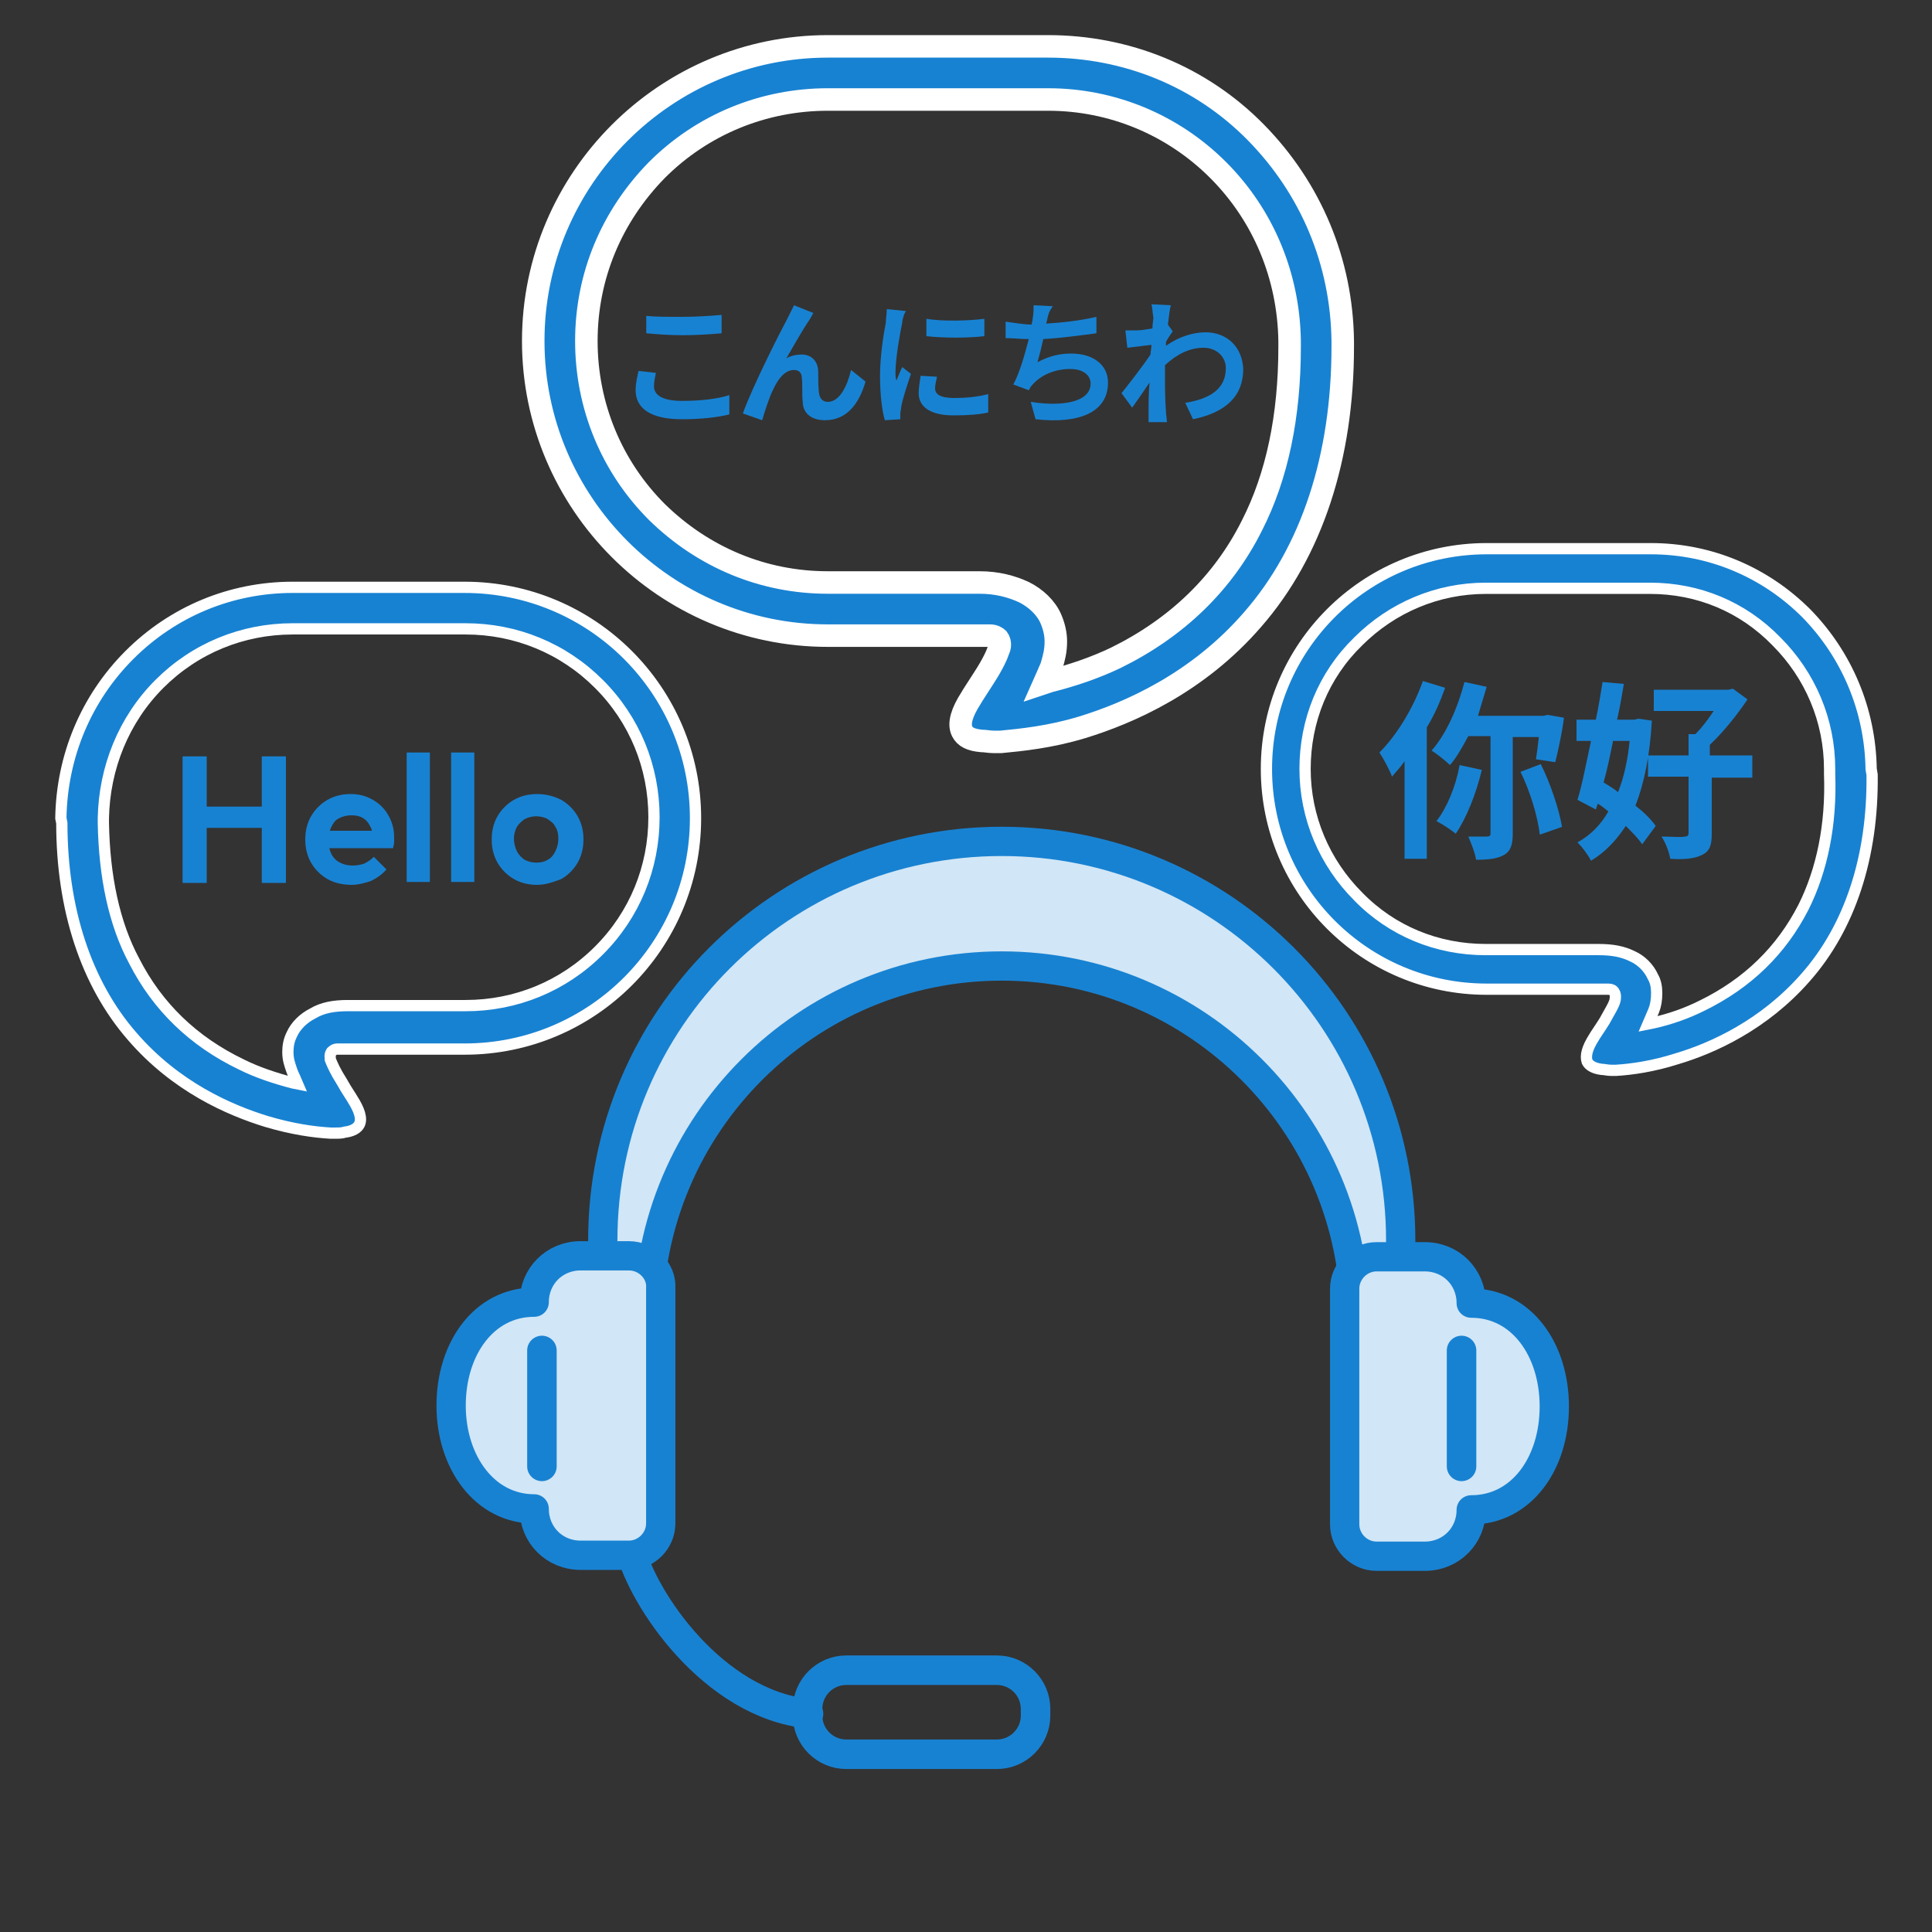 <?xml version="1.0" encoding="utf-8"?>
<!-- Generator: Adobe Illustrator 27.6.1, SVG Export Plug-In . SVG Version: 6.00 Build 0)  -->
<svg version="1.1" id="レイヤー_1" xmlns="http://www.w3.org/2000/svg" xmlns:xlink="http://www.w3.org/1999/xlink" x="0px"
	 y="0px" viewBox="0 0 200 200" style="enable-background:new 0 0 200 200;" xml:space="preserve">
<rect x="0" y="0" width="200" height="200" fill="#333333" stroke="none"/>
<style type="text/css">
	.st0{fill:#D1E6F6;stroke:#1882D2;stroke-width:3.031;stroke-linecap:round;stroke-linejoin:round;stroke-miterlimit:10;}
	.st1{fill:none;stroke:#1882D2;stroke-width:3.055;stroke-linecap:round;stroke-linejoin:round;stroke-miterlimit:10;}
	.st2{fill:#1882D2;stroke:#FFFFFF;stroke-width:2.33;stroke-miterlimit:10;}
	.st3{fill:#1882D2;}
	.st4{fill:#1882D2;stroke:#FFFFFF;stroke-width:1.165;stroke-miterlimit:10;}
</style>
<g id="レイヤー_4">
	<g>
		<path class="st0" d="M140.3,136.6c0-20.2-16.4-36.6-36.6-36.6s-36.6,16.4-36.6,36.6c0,6.8-4.7,2.1-4.7-8.2
			c0-22.9,18.5-41.3,41.3-41.3s41.3,18.5,41.3,41.3C145,138.7,140.3,143.4,140.3,136.6z"/>
		<path class="st1" d="M65.2,160.2c1.3,5.3,8.6,16.2,18.5,17.2"/>
		<path class="st1" d="M103.2,181.6H87.6c-2.2,0-4-1.8-4-4v-0.7c0-2.2,1.8-4,4-4h15.6c2.2,0,4,1.8,4,4v0.7
			C107.2,179.8,105.4,181.6,103.2,181.6z"/>
		<path class="st0" d="M65.1,130h-5c-2.7,0-4.8,2.1-4.8,4.8l0,0c-5.2,0-8.6,4.8-8.6,10.7s3.5,10.7,8.6,10.7l0,0
			c0,2.7,2.1,4.8,4.8,4.8h5c1.8,0,3.3-1.5,3.3-3.3v-24.4C68.5,131.6,67,130,65.1,130z"/>
		<path class="st0" d="M152.3,134.9L152.3,134.9c0-2.7-2.1-4.8-4.8-4.8h-5c-1.8,0-3.3,1.5-3.3,3.3v24.4c0,1.8,1.5,3.3,3.3,3.3h5
			c2.7,0,4.8-2.1,4.8-4.8l0,0c5.2,0,8.6-4.8,8.6-10.7S157.5,134.9,152.3,134.9z"/>
		<line class="st1" x1="56.1" y1="139.8" x2="56.1" y2="151.8"/>
		<line class="st1" x1="151.3" y1="139.8" x2="151.3" y2="151.8"/>
	</g>
</g>
<g>
	<path class="st2" d="M139,35.3c-0.1-8.2-3.3-15.8-9-21.6c-5.7-5.8-13.4-8.9-21.5-8.9H85.7c-16.8,0-30.5,13.7-30.5,30.5
		c0,16.8,13.7,30.5,30.5,30.5h16.8c0.4,0,0.7,0.2,0.8,0.3c0.3,0.4,0.2,0.9,0.1,1.1c-0.2,0.6-0.6,1.5-1.5,2.9c-0.7,1.1-1.3,2-1.4,2.2
		c-0.9,1.4-1.3,2.6-0.9,3.4c0.3,0.6,0.9,0.9,2,1c0.4,0,0.8,0.1,1.3,0.1c0.2,0,0.5,0,0.7,0c2.1-0.2,5.1-0.5,8.4-1.5
		c4.9-1.5,12-4.6,17.7-11.2c6.1-7,9.3-16.8,9.3-28.2L139,35.3z M129.6,54.4c-3,6-7.8,10.6-14.1,13.7c-2.1,1-4.4,1.8-6.8,2.4
		l-0.6,0.2l0.4-0.9c0.1-0.3,0.3-0.6,0.4-1c0.2-0.7,0.4-1.4,0.4-2.4c0-0.8-0.2-1.6-0.5-2.3c-0.5-1.2-1.6-2.2-2.8-2.8
		c-1.3-0.6-2.8-1-4.6-1H85.7c-6.7,0-12.9-2.6-17.7-7.3c-4.7-4.7-7.3-11-7.3-17.7c0-6.7,2.6-12.9,7.3-17.7c4.7-4.7,11-7.3,17.7-7.3
		h22.8c6.6,0,12.9,2.6,17.6,7.3c4.7,4.7,7.3,11,7.4,17.7l0,0.6C133.5,43.1,132.2,49.3,129.6,54.4z"/>
</g>
<g>
	<path class="st3" d="M67.7,40c0,0.9,0.9,1.5,2.9,1.5c1.9,0,3.7-0.2,4.9-0.6l0,2c-1.2,0.3-2.9,0.5-4.9,0.5c-3.2,0-4.8-1.1-4.8-3
		c0-0.8,0.2-1.5,0.3-2l1.8,0.2C67.8,39.1,67.7,39.5,67.7,40z M70.6,32.8c1.4,0,3-0.1,4.1-0.2v1.9c-1,0.1-2.7,0.2-4,0.2
		c-1.5,0-2.7-0.1-3.8-0.2v-1.8C67.8,32.8,69.1,32.8,70.6,32.8z"/>
	<path class="st3" d="M83.8,33.1c-0.7,1-1.7,2.8-2.4,4c0.5-0.3,1.1-0.4,1.6-0.4c1,0,1.7,0.7,1.7,1.8c0,0.6,0,1.7,0.1,2.3
		c0.1,0.5,0.4,0.8,0.9,0.8c1.2,0,2-1.6,2.4-3.3l1.5,1.2c-0.7,2.4-2,4-4.2,4c-1.6,0-2.3-0.9-2.3-1.9c-0.1-0.7,0-1.9-0.1-2.5
		c0-0.5-0.3-0.8-0.8-0.8c-1,0-1.7,1-2.2,2.1c-0.4,0.8-0.9,2.4-1.1,3.1l-2-0.7c1-2.8,3.9-8.5,4.6-9.8c0.2-0.4,0.4-0.8,0.7-1.4l2,0.8
		C84.1,32.6,83.9,32.9,83.8,33.1z"/>
	<path class="st3" d="M93.4,33.4c-0.2,0.9-0.7,3.7-0.7,5.1c0,0.3,0,0.6,0.1,0.9c0.2-0.5,0.4-1,0.6-1.4l0.9,0.7
		c-0.4,1.2-0.9,2.7-1,3.4c0,0.2-0.1,0.5-0.1,0.7c0,0.2,0,0.4,0,0.6l-1.6,0.1c-0.3-1-0.5-2.7-0.5-4.6c0-2.1,0.4-4.5,0.6-5.5
		c0-0.4,0.1-0.9,0.1-1.4l2,0.2C93.6,32.4,93.4,33.1,93.4,33.4z M96.8,40.2c0,0.6,0.5,1,2,1c1.2,0,2.3-0.1,3.5-0.4l0,1.9
		c-0.9,0.2-2,0.3-3.6,0.3c-2.4,0-3.6-0.9-3.6-2.3c0-0.5,0.1-1.1,0.2-1.8L97,39C96.9,39.5,96.8,39.8,96.8,40.2z M101.9,33v1.8
		c-1.7,0.2-4.2,0.2-6,0v-1.8C97.6,33.3,100.4,33.2,101.9,33z"/>
	<path class="st3" d="M108.4,33.1c0,0.1-0.1,0.3-0.1,0.4c1.6-0.1,3.5-0.3,5.2-0.7l0,1.7c-1.5,0.2-3.7,0.5-5.5,0.6
		c-0.2,0.9-0.4,1.7-0.6,2.4c1.1-0.6,2.2-0.9,3.5-0.9c2.3,0,3.8,1.2,3.8,3c0,3.1-3,4.3-7.5,3.8l-0.5-1.8c3.1,0.5,6.2,0.1,6.2-1.9
		c0-0.8-0.7-1.5-2.1-1.5c-1.6,0-3,0.6-3.9,1.6c-0.2,0.2-0.3,0.4-0.4,0.6l-1.6-0.6c0.7-1.3,1.2-3.2,1.6-4.7c-0.9,0-1.7-0.1-2.4-0.1
		v-1.7c0.8,0.1,1.9,0.3,2.7,0.3c0-0.2,0.1-0.4,0.1-0.6c0.1-0.6,0.1-1,0.1-1.4l2,0.1C108.6,32.2,108.5,32.6,108.4,33.1z"/>
	<path class="st3" d="M119.2,31.5l2,0.1c-0.1,0.4-0.2,1.1-0.3,2l0.5,0.7c-0.2,0.3-0.5,0.7-0.7,1.1c0,0.1,0,0.3,0,0.4
		c1.4-1,2.9-1.4,4.1-1.4c2.2,0,3.8,1.5,3.9,3.8c0,2.8-1.8,4.5-5.2,5.2l-0.8-1.7c2.5-0.4,4.2-1.4,4.2-3.6c0-1.1-0.9-2.1-2.3-2.1
		c-1.5,0-2.8,0.7-4,1.8c0,0.4,0,0.8,0,1.2c0,1.1,0,2.3,0.1,3.6c0,0.3,0.1,0.8,0.1,1.1h-1.9c0-0.3,0-0.8,0-1c0-1.1,0-1.9,0.1-3.1
		c-0.6,0.9-1.3,1.9-1.8,2.6l-1.1-1.5c0.8-1,2.2-2.8,3-4c0-0.3,0.1-0.7,0.1-1c-0.7,0.1-1.8,0.2-2.5,0.3l-0.2-1.8c0.4,0,0.7,0,1.2,0
		c0.4,0,1-0.1,1.6-0.2c0-0.5,0.1-0.9,0.1-1.1C119.3,32.3,119.3,31.9,119.2,31.5z"/>
</g>
<g>
	<path class="st4" d="M193.7,79.6c-0.1-6.1-2.5-11.8-6.7-16.1c-4.3-4.3-10-6.7-16.1-6.7h-17c-12.6,0-22.8,10.2-22.8,22.8
		c0,12.6,10.2,22.8,22.8,22.8h12.6c0.3,0,0.5,0.1,0.6,0.3c0.2,0.3,0.1,0.7,0.1,0.8c-0.1,0.5-0.5,1.1-1.1,2.2c-0.5,0.8-1,1.5-1.1,1.7
		c-0.7,1.1-0.9,1.9-0.7,2.5c0.2,0.4,0.7,0.7,1.5,0.8c0.3,0,0.6,0.1,1,0.1c0.2,0,0.4,0,0.5,0c1.6-0.1,3.8-0.4,6.3-1.2
		c3.7-1.1,9-3.5,13.3-8.4c4.6-5.2,7-12.5,6.9-21L193.7,79.6z M186.7,93.9c-2.3,4.5-5.8,7.9-10.5,10.2c-1.6,0.8-3.3,1.4-5.1,1.8
		l-0.5,0.1l0.3-0.7c0.1-0.2,0.2-0.5,0.3-0.7c0.2-0.5,0.3-1.1,0.3-1.8c0-0.6-0.1-1.2-0.4-1.7c-0.4-0.9-1.2-1.7-2.1-2.1
		c-1-0.5-2.1-0.7-3.5-0.7h-11.7c-5,0-9.7-1.9-13.2-5.5c-3.5-3.5-5.5-8.2-5.5-13.2c0-5,1.9-9.7,5.5-13.2c3.5-3.5,8.2-5.5,13.2-5.5h17
		c5,0,9.6,1.9,13.1,5.5c3.5,3.5,5.5,8.2,5.5,13.2l0,0.5C189.6,85.4,188.6,90.1,186.7,93.9z"/>
</g>
<g>
	<path class="st3" d="M149.6,71.2c-0.5,1.4-1.1,2.8-1.9,4.1v13.6h-2.3V78.8c-0.4,0.6-0.9,1.1-1.3,1.6c-0.2-0.6-0.9-1.9-1.3-2.5
		c1.8-1.8,3.5-4.6,4.5-7.4L149.6,71.2z M156.6,76.2v10.1c0,1.1-0.2,1.8-0.9,2.2c-0.7,0.4-1.6,0.5-2.9,0.5c-0.1-0.7-0.5-1.7-0.8-2.4
		c0.8,0,1.7,0,1.9,0c0.3,0,0.4-0.1,0.4-0.3V76.2H152c-0.6,1.1-1.2,2.2-1.9,3c-0.4-0.4-1.4-1.2-1.9-1.5c1.5-1.7,2.7-4.4,3.4-7.1
		l2.3,0.5c-0.3,1-0.6,2-0.9,3h6.8l0.4-0.1l1.7,0.3c-0.2,1.6-0.6,3.4-0.9,4.6l-2-0.3c0.1-0.6,0.2-1.4,0.3-2.3H156.6z M153.4,79.7
		c-0.6,2.5-1.6,5-2.7,6.6c-0.5-0.4-1.4-1-2-1.3c1.1-1.4,2-3.6,2.4-5.8L153.4,79.7z M159.5,79.1c1,2,1.9,4.7,2.2,6.5l-2.3,0.8
		c-0.2-1.8-1-4.5-2-6.5L159.5,79.1z"/>
	<path class="st3" d="M171,74.6c-0.2,3.6-0.8,6.5-1.7,8.8c0.9,0.7,1.6,1.4,2.1,2.1l-1.4,1.9c-0.4-0.6-1-1.2-1.7-1.9
		c-1,1.5-2.1,2.7-3.6,3.6c-0.3-0.6-0.9-1.4-1.4-1.9c1.3-0.7,2.4-1.8,3.2-3.2c-0.4-0.3-0.7-0.6-1.1-0.8l-0.2,0.6l-1.9-1
		c0.5-1.6,0.9-3.8,1.4-6.1h-1.5v-2.2h2c0.3-1.4,0.5-2.7,0.7-3.9l2.2,0.2c-0.2,1.2-0.4,2.4-0.7,3.7h1.8l0.4-0.1L171,74.6z M167,76.6
		c-0.3,1.5-0.6,3-1,4.4c0.5,0.3,1,0.6,1.5,1c0.6-1.5,1-3.3,1.2-5.3H167z M181.6,80.5h-4.4v5.8c0,1.2-0.2,1.8-1,2.2
		c-0.8,0.4-1.9,0.5-3.3,0.4c-0.1-0.7-0.5-1.7-0.9-2.3c1,0,2.1,0.1,2.4,0c0.3,0,0.4-0.1,0.4-0.4v-5.8h-4.2v-2.2h4.2V76h0.7
		c0.7-0.7,1.3-1.5,1.9-2.4h-6.2v-2.2h7.7l0.5-0.1l1.5,1.1c-1,1.5-2.5,3.4-3.9,4.7v1.1h4.4V80.5z"/>
</g>
<g>
	<path class="st4" d="M6.4,85.2c0,8.9,2.5,16.6,7.3,22.1c4.5,5.2,10,7.6,13.9,8.8c2.7,0.8,4.9,1.1,6.6,1.2c0.2,0,0.3,0,0.5,0
		c0.4,0,0.7,0,1-0.1c0.8-0.1,1.3-0.4,1.5-0.8c0.3-0.6,0-1.5-0.7-2.6c-0.1-0.2-0.6-0.9-1.1-1.8c-0.7-1.1-1-1.8-1.2-2.3
		c0-0.1-0.1-0.5,0.1-0.8c0.1-0.1,0.3-0.3,0.6-0.3h13.2c13.2,0,23.9-10.7,23.9-23.9c0-13.2-10.7-23.9-23.9-23.9H30.3
		c-6.4,0-12.4,2.5-16.9,7c-4.5,4.5-7,10.5-7.1,16.9L6.4,85.2z M10.7,85.2l0-0.5c0.1-5.2,2.1-10.2,5.8-13.9c3.7-3.7,8.6-5.7,13.8-5.7
		h17.9c5.2,0,10.1,2,13.8,5.7c3.7,3.7,5.7,8.6,5.7,13.8c0,5.2-2,10.1-5.7,13.8c-3.7,3.7-8.6,5.7-13.8,5.7H36c-1.4,0-2.6,0.2-3.6,0.8
		c-1,0.5-1.8,1.3-2.2,2.2c-0.3,0.6-0.4,1.2-0.4,1.8c0,0.8,0.2,1.3,0.4,1.9c0.1,0.3,0.2,0.5,0.3,0.7l0.3,0.7l-0.5-0.1
		c-1.9-0.5-3.7-1.1-5.3-1.9c-5-2.4-8.7-6-11.1-10.7C11.8,95.6,10.8,90.7,10.7,85.2z"/>
</g>
<g>
	<path class="st3" d="M18.9,91.4V78.3h2.5v13.1H18.9z M20.5,85.7v-2.2h7.3v2.2H20.5z M27.1,91.4V78.3h2.5v13.1H27.1z"/>
	<path class="st3" d="M36.4,91.6c-0.9,0-1.8-0.2-2.5-0.6c-0.7-0.4-1.3-1-1.7-1.7c-0.4-0.7-0.6-1.5-0.6-2.4c0-0.9,0.2-1.7,0.6-2.4
		c0.4-0.7,1-1.3,1.7-1.7c0.7-0.4,1.5-0.6,2.4-0.6c0.9,0,1.6,0.2,2.3,0.6c0.7,0.4,1.2,0.9,1.6,1.6c0.4,0.7,0.6,1.4,0.6,2.3
		c0,0.2,0,0.3,0,0.5c0,0.2-0.1,0.4-0.1,0.6l-7.5,0v-1.8l6.4,0l-1,0.8c0-0.5-0.1-1-0.3-1.3c-0.2-0.4-0.4-0.6-0.7-0.8
		c-0.3-0.2-0.7-0.3-1.2-0.3c-0.5,0-0.9,0.1-1.3,0.3c-0.4,0.2-0.6,0.5-0.8,0.9c-0.2,0.4-0.3,0.9-0.3,1.4c0,0.5,0.1,1,0.3,1.4
		c0.2,0.4,0.5,0.7,0.9,0.9c0.4,0.2,0.8,0.3,1.3,0.3c0.5,0,0.9-0.1,1.2-0.2c0.4-0.2,0.7-0.4,1-0.7L40,90c-0.4,0.5-1,0.9-1.6,1.2
		C37.8,91.4,37.1,91.6,36.4,91.6z"/>
	<path class="st3" d="M42.1,91.4V77.9h2.4v13.4H42.1z"/>
	<path class="st3" d="M46.7,91.4V77.9h2.4v13.4H46.7z"/>
	<path class="st3" d="M55.6,91.6c-0.9,0-1.7-0.2-2.4-0.6c-0.7-0.4-1.3-1-1.7-1.7c-0.4-0.7-0.6-1.5-0.6-2.4c0-0.9,0.2-1.7,0.6-2.4
		c0.4-0.7,1-1.3,1.7-1.7c0.7-0.4,1.5-0.6,2.4-0.6c0.9,0,1.7,0.2,2.5,0.6c0.7,0.4,1.3,1,1.7,1.7c0.4,0.7,0.6,1.5,0.6,2.4
		c0,0.9-0.2,1.7-0.6,2.4c-0.4,0.7-1,1.3-1.7,1.7C57.3,91.3,56.5,91.6,55.6,91.6z M55.5,89.3c0.5,0,0.9-0.1,1.2-0.3
		c0.4-0.2,0.6-0.5,0.8-0.9c0.2-0.4,0.3-0.8,0.3-1.3s-0.1-0.9-0.3-1.2c-0.2-0.4-0.5-0.6-0.8-0.8c-0.3-0.2-0.8-0.3-1.2-0.3
		c-0.4,0-0.8,0.1-1.2,0.3c-0.3,0.2-0.6,0.5-0.8,0.8c-0.2,0.4-0.3,0.8-0.3,1.2s0.1,0.9,0.3,1.3c0.2,0.4,0.5,0.7,0.8,0.9
		C54.7,89.2,55.1,89.3,55.5,89.3z"/>
</g>
</svg>
